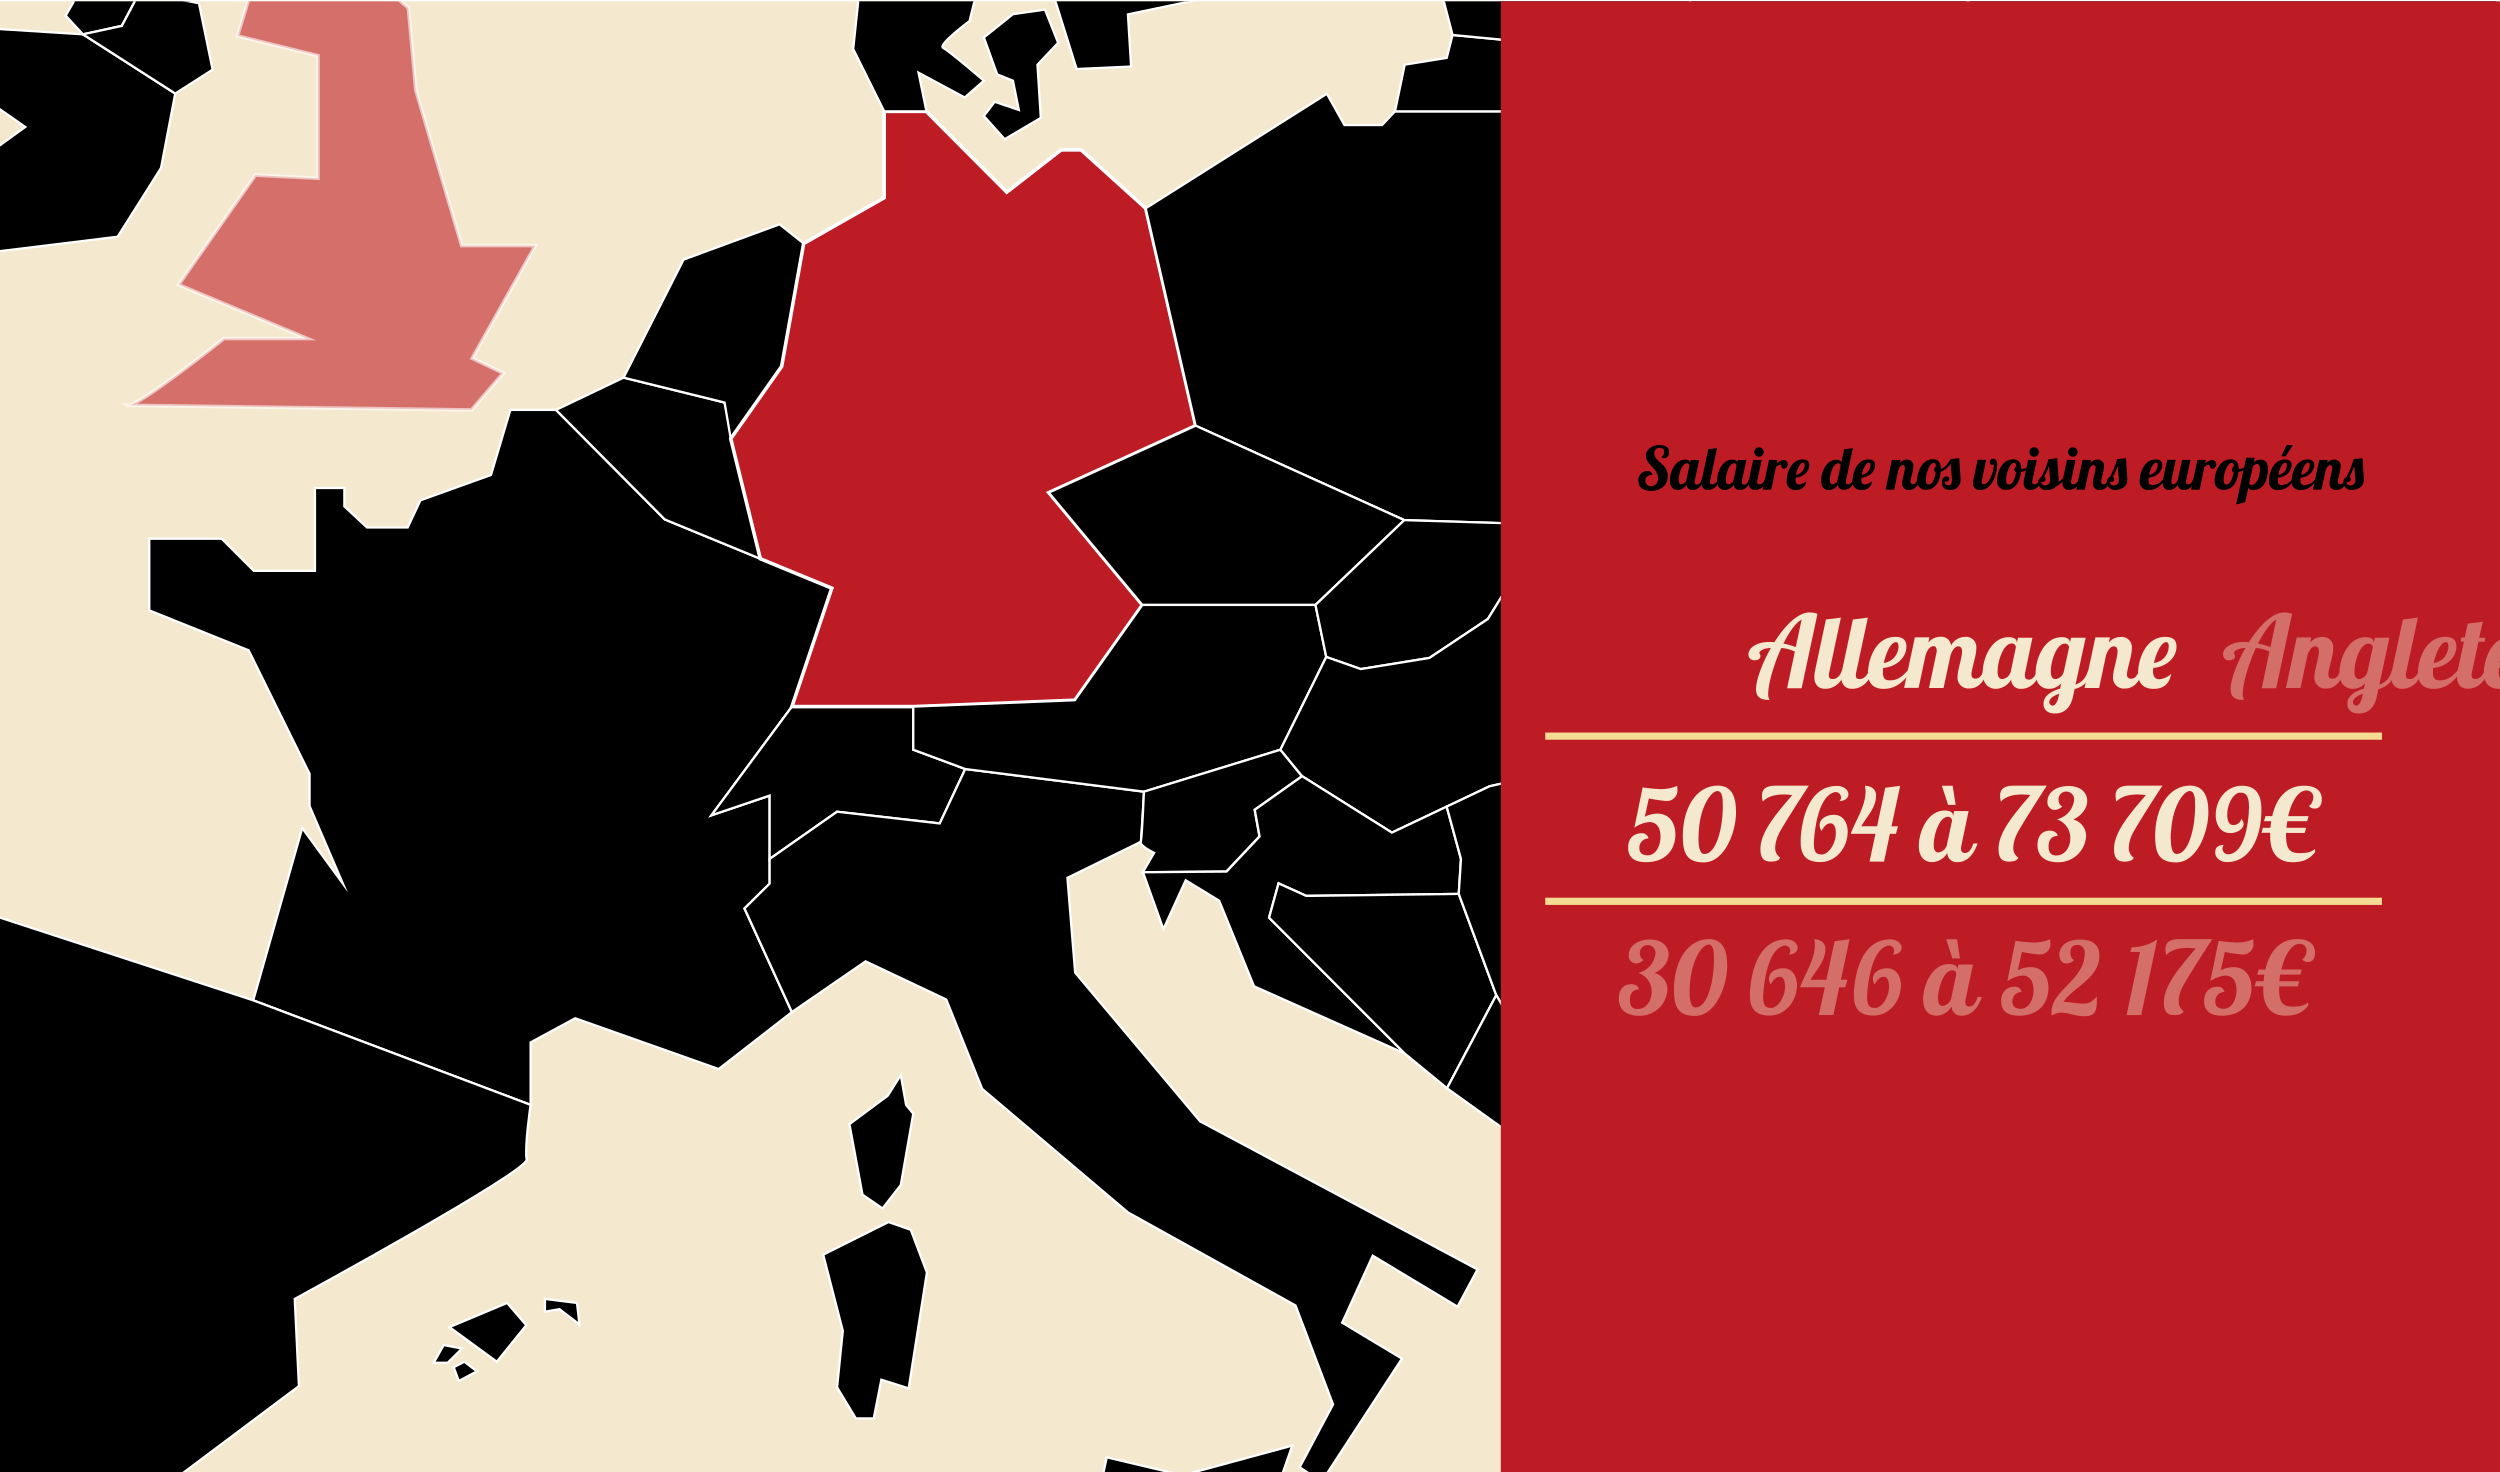 <svg id="1c105403-d4a5-4212-9ef1-88222b2ad37a" data-name="Calque 1" xmlns="http://www.w3.org/2000/svg" xmlns:xlink="http://www.w3.org/1999/xlink" viewBox="0 0 696.21 410.05"><defs><style>.\37 08dedeb-a6d7-4a45-bde2-951ac379646f,.a5783039-bead-4ef6-8ae9-b306fc6bfabd{fill:none;}.\36 6cd02e8-3b2a-4830-b1ad-33a8151da6ba{clip-path:url(#d283ae97-44c0-4d66-a902-27e1d68ab4f8);}.\37 6a399e6-4e63-4d20-9857-99da1b34bb4d{fill:#f4e9ce;}.\32 6e58bbb-9caf-4076-8511-c681f2daab18,.\38 489aae9-eec1-4214-ba8c-f3e2f354c509,.f957f8e0-a2ef-43c9-beaa-418471f90275{stroke:#fff;}.\32 6e58bbb-9caf-4076-8511-c681f2daab18,.\37 08dedeb-a6d7-4a45-bde2-951ac379646f,.\38 489aae9-eec1-4214-ba8c-f3e2f354c509,.f957f8e0-a2ef-43c9-beaa-418471f90275{stroke-miterlimit:10;}.f957f8e0-a2ef-43c9-beaa-418471f90275{stroke-width:0.64px;}.\30 55e64a9-a48a-4f6c-94b7-0ffc185d3ca6,.\32 6e58bbb-9caf-4076-8511-c681f2daab18,.\38 489aae9-eec1-4214-ba8c-f3e2f354c509{fill:#be1c24;}.\32 6e58bbb-9caf-4076-8511-c681f2daab18{opacity:0.59;}.\31 d90fbc8-a2b5-452d-8e46-dfe6fcde56bd{opacity:0.4;}.\37 08dedeb-a6d7-4a45-bde2-951ac379646f{stroke:#f4dd92;stroke-width:2px;}</style><clipPath id="d283ae97-44c0-4d66-a902-27e1d68ab4f8"><rect class="a5783039-bead-4ef6-8ae9-b306fc6bfabd" y="0.38" width="695.24" height="409.85"/></clipPath></defs><title>motion-design-enseignement-prive-general</title><g class="66cd02e8-3b2a-4830-b1ad-33a8151da6ba"><rect class="76a399e6-4e63-4d20-9857-99da1b34bb4d" y="0.38" width="695.24" height="409.85"/><polygon class="f957f8e0-a2ef-43c9-beaa-418471f90275" points="154.84 114.15 142.13 114.15 136.73 132.27 117.08 139.33 113.54 146.88 102.19 146.88 95.9 141.02 95.9 135.89 87.71 135.89 87.71 158.98 70.69 158.98 61.73 150.02 41.57 150.02 41.57 169.98 69.24 181.1 86.21 215.5 86.21 224.47 95.49 246.08 84.17 230.61 70.52 278.58 147.77 307.7 147.77 290.29 160.18 283.57 200.13 297.71 220.53 281.85 207.33 252.99 214.33 246.08 214.33 221.55 198.12 227.05 220.53 196.78 231.63 163.8 185.14 144.66 154.84 114.15"/><polygon class="f957f8e0-a2ef-43c9-beaa-418471f90275" points="173.65 105.16 154.84 114.15 185.14 144.66 211.74 155.61 201.78 112.1 173.65 105.16"/><polygon class="f957f8e0-a2ef-43c9-beaa-418471f90275" points="220.53 196.78 254.33 196.78 254.33 208.78 268.81 214.16 261.7 229.32 233.11 226.05 214.33 239.21 214.33 221.55 198.12 227.05 220.53 196.78"/><polygon class="f957f8e0-a2ef-43c9-beaa-418471f90275" points="173.65 105.16 190.36 72.3 217.09 62.47 223.81 67.81 217.68 102.03 203.5 122.17 201.78 112.1 173.65 105.16"/><polygon class="8489aae9-eec1-4214-ba8c-f3e2f354c509" points="223.81 67.81 246.23 55.06 246.23 31 257.95 31 280.37 53.51 295.5 41.73 301.06 41.73 319.06 58.01 332.96 118.55 292.07 137.18 318.13 168.46 299.33 195 254.33 196.78 220.53 196.78 231.63 163.8 211.74 155.61 203.5 122.17 217.68 102.03 223.81 67.81"/><path class="26e58bbb-9caf-4076-8511-c681f2daab18" d="M35.44,112.87c2.08,1.26,26.93-18.59,26.93-18.59H85.6l-35.85-15,21.38-30.5,17.42.86V15.51L66.14,10l9.48-30.85L63.38-9.66l7.41-48.68L89.6-71.11h19.64l-16,21.56,26,6.29L98.79-10.58,113.73,2.23l2.07,22.92L128.56,68.4h20.51L131.49,99.77l8.62,4.14-8.82,10.25Z"/><path class="f957f8e0-a2ef-43c9-beaa-418471f90275" d="M70.52,278.58l-97.08-31.71-30.15,8.69L-53.37,283l38.59,12-39.37,98.4,26,32.23,25.52-10H43.72L83.24,386l-1.16-24.27s65.23-35.55,64.59-38.84,1.09-15.2,1.09-15.2Z"/><polygon class="f957f8e0-a2ef-43c9-beaa-418471f90275" points="220.53 281.85 241.05 267.72 263.52 278.35 273.52 303.23 314.14 337.65 360.78 363.55 371.24 391.11 361.93 408.61 368.04 412.65 390.42 378.36 373.78 368.35 382.29 349.69 405.9 363.89 411.46 353.52 334.23 312.3 299.41 270.86 297.26 244.46 317.73 234.41 318.61 220.47 268.81 214.16 261.7 229.32 233.11 226.05 214.33 239.21 214.33 246.08 207.33 252.99 220.53 281.85"/><path class="f957f8e0-a2ef-43c9-beaa-418471f90275" d="M246.23,31,237.6,13.66l3-28.43,23.38-18.32h6.7L265.37-7.84l7.44,2.38L270,5.87s-9,6.66-7.34,7.47S274,22.48,274,22.48l-5.35,4.67L255.8,20.25,258,31Z"/><polygon class="f957f8e0-a2ef-43c9-beaa-418471f90275" points="319.06 58.01 369.51 26.11 374.41 34.83 384.88 34.83 388.49 31 437.56 31 451.07 61.61 443.49 74.71 463.31 109.35 446.59 146.57 391.07 144.85 332.96 118.55 319.06 58.01"/><polygon class="f957f8e0-a2ef-43c9-beaa-418471f90275" points="318.13 168.46 366.34 168.46 391.07 144.85 332.96 118.55 292.07 137.18 318.13 168.46"/><polygon class="f957f8e0-a2ef-43c9-beaa-418471f90275" points="318.61 220.47 356.58 208.78 369.34 182.96 366.34 168.46 318.13 168.46 299.33 195 254.33 196.78 254.33 208.78 268.81 214.16 318.61 220.47"/><polygon class="f957f8e0-a2ef-43c9-beaa-418471f90275" points="23.1 9.56 -1.48 8.01 -7.34 25.33 7.03 35.36 -18.61 53.86 -16.48 71.96 32.76 65.92 44.84 46.78 48.8 26.05 23.1 9.56"/><polygon class="f957f8e0-a2ef-43c9-beaa-418471f90275" points="38.93 -2.21 23.93 -5.46 18.29 4.36 23.1 9.56 33.92 7.21 38.93 -2.21"/><polygon class="f957f8e0-a2ef-43c9-beaa-418471f90275" points="48.8 26.05 59.21 19.4 55.4 0.9 38.93 -2.21 33.92 7.21 23.1 9.56 48.8 26.05"/><path class="f957f8e0-a2ef-43c9-beaa-418471f90275" d="M350-292.87l28.5,19.48,13.47,43.76L369.34-211l.69,22.34-7.41,17.3s-26.18,24.94-24.51,31.21,2.61,35.59,2.61,35.59l23.8,19.3L350-70.57,338-1l-23.89,5L315,18.53l-15.17.69L274-63.29l6.21,3.06L295.5-98.6,285.37-170Z"/><polygon class="f957f8e0-a2ef-43c9-beaa-418471f90275" points="291.01 2.67 294.68 11.92 288.92 18.01 289.85 32.83 279.78 38.76 273.99 32.31 277.01 28.35 283.73 30.62 282.09 22.48 277.71 20.71 273.99 10.43 282.09 3.95 291.01 2.67"/><polygon class="f957f8e0-a2ef-43c9-beaa-418471f90275" points="250.85 299.39 247.24 305.12 236.56 313.05 240.19 332.69 245.76 336.53 250.85 330.02 254.33 310.14 252.34 307.7 250.85 299.39"/><polygon class="f957f8e0-a2ef-43c9-beaa-418471f90275" points="247.43 340.32 229.25 349.4 234.71 370.61 233.11 386.35 238.34 395 243.33 395 245.44 384.23 253.05 386.64 258.13 354.37 253.65 342.49 247.43 340.32"/><polygon class="f957f8e0-a2ef-43c9-beaa-418471f90275" points="359.88 402.58 329.33 410.85 308.21 405.84 305.44 418.82 329.33 430.73 347.84 439.54 358.47 431.6 353.42 421.06 359.88 402.58"/><path class="f957f8e0-a2ef-43c9-beaa-418471f90275" d="M356.58,208.78l6,7.38-13.19,9.35,1.35,7.42-9.21,9.78-23.27.19,3.14-5.4s-4.06-1.89-3.71-3.09.88-13.94.88-13.94Z"/><polygon class="f957f8e0-a2ef-43c9-beaa-418471f90275" points="369.34 182.96 378.95 186.33 398.08 183.22 414.35 172.38 420.62 162.22 433.57 160.55 438.06 163.8 443.14 162.43 446.59 146.57 391.07 144.85 366.34 168.46 369.34 182.96"/><polygon class="f957f8e0-a2ef-43c9-beaa-418471f90275" points="443.14 162.43 456.07 170.87 436.42 214.16 414.86 218.95 387.62 231.87 362.62 216.16 356.58 208.78 369.34 182.96 378.95 186.33 398.08 183.22 414.35 172.38 420.62 162.22 433.57 160.55 438.06 163.8 443.14 162.43"/><polygon class="f957f8e0-a2ef-43c9-beaa-418471f90275" points="318.3 242.91 323.99 258.76 330.2 245.15 339.52 250.83 349.23 274.67 391.19 293.38 353.42 255.56 356.06 246.01 363.75 249.49 406.24 248.94 406.86 239.21 402.88 224.63 387.62 231.87 362.62 216.16 349.43 225.52 350.78 232.94 341.57 242.72 318.3 242.91"/><polygon class="f957f8e0-a2ef-43c9-beaa-418471f90275" points="406.24 248.94 416.69 277.14 402.97 303.06 391.19 293.38 353.42 255.56 356.06 246.01 363.75 249.49 406.24 248.94"/><polygon class="f957f8e0-a2ef-43c9-beaa-418471f90275" points="422.28 217.3 466.56 248.31 469.01 296.14 440.01 310.51 429.73 299.39 416.69 277.14 406.24 248.94 406.86 239.21 402.88 224.63 414.86 218.95 422.28 217.3"/><polygon class="f957f8e0-a2ef-43c9-beaa-418471f90275" points="402.97 303.06 420.95 315.97 429.73 299.39 416.69 277.14 402.97 303.06"/><polygon class="f957f8e0-a2ef-43c9-beaa-418471f90275" points="422.88 350.05 420.95 315.97 429.73 299.39 440.01 310.51 451.65 337.65 437.14 364.54 422.88 350.05"/><polygon class="f957f8e0-a2ef-43c9-beaa-418471f90275" points="469.01 296.14 485.73 317.7 451.65 337.65 440.01 310.51 469.01 296.14"/><polygon class="f957f8e0-a2ef-43c9-beaa-418471f90275" points="437.14 364.54 462.87 389.27 483.73 384.9 497.8 389.27 493.74 395 473.74 389.68 461.55 401.07 477.15 424.35 502.67 426.81 498.49 395.76 505.01 387.66 514.58 397.76 513.49 382.66 487.56 373 489.54 363.19 496.23 363.19 476.93 340.32 482.64 334.42 492.67 341.03 500.9 335.96 499.43 327.66 538.16 318.89 539.22 309.21 544.99 304.25 530.95 297.71 510.88 310.59 485.73 317.7 451.65 337.65 437.14 364.54"/><polygon class="f957f8e0-a2ef-43c9-beaa-418471f90275" points="466.56 248.31 481.64 258.99 517.39 256.6 562.99 241.33 551.43 276.85 564.95 285.3 530.95 297.71 510.88 310.59 485.73 317.7 469.01 296.14 466.56 248.31"/><polygon class="f957f8e0-a2ef-43c9-beaa-418471f90275" points="456.07 170.87 488.84 165.59 512.26 151.57 542.14 181.49 549.53 208.44 569.37 203.84 572.12 217.63 562.99 241.33 517.39 256.6 481.64 258.99 466.56 248.31 422.28 217.3 436.42 214.16 456.07 170.87"/><polygon class="f957f8e0-a2ef-43c9-beaa-418471f90275" points="569.78 180.23 554.15 183.43 549.53 208.44 542.14 181.49 512.26 151.57 527.92 144.51 549.75 150.13 560.71 170.83 569.78 180.23"/><path class="f957f8e0-a2ef-43c9-beaa-418471f90275" d="M125.16,369.58c.53-.21,16.06-6.73,16.06-6.73l5.34,6.2-8.21,10.17Z"/><polygon class="f957f8e0-a2ef-43c9-beaa-418471f90275" points="123.56 374.58 120.77 379.5 124.69 379.5 128.67 375.54 123.56 374.58"/><polygon class="f957f8e0-a2ef-43c9-beaa-418471f90275" points="129.32 379.22 126.34 380.75 127.77 384.57 132.82 381.9 129.32 379.22"/><polygon class="f957f8e0-a2ef-43c9-beaa-418471f90275" points="151.76 361.73 160.68 362.85 161.38 368.84 155.79 364.58 151.76 365.29 151.76 361.73"/><polygon class="f957f8e0-a2ef-43c9-beaa-418471f90275" points="443.49 74.71 455.38 85.91 465.56 77.98 544.02 69.08 549.67 50.14 561.26 48.86 582.08 34.83 625.65 65.77 689.72 61.61 699.89 94.53 682.38 122.17 643.16 161.39 657.38 176.48 675.23 167.94 672.64 178.97 640.27 208.44 613.4 189.48 625.81 167.64 587.17 169.85 572.12 217.63 569.37 203.84 549.53 208.44 554.15 183.43 569.78 180.23 560.71 170.83 549.75 150.13 527.92 144.51 512.26 151.57 488.84 165.59 456.07 170.87 443.14 162.43 446.59 146.57 463.31 109.35 443.49 74.71"/><polygon class="f957f8e0-a2ef-43c9-beaa-418471f90275" points="388.49 31 391.19 18.01 402.88 16.11 404.52 9.74 427.59 11.95 431.74 31 388.49 31"/><polygon class="f957f8e0-a2ef-43c9-beaa-418471f90275" points="400.21 -6.81 420.57 -19.99 459.81 -16.37 471.65 -9.66 468.49 24.21 437.56 31 431.74 31 427.59 11.95 404.52 9.74 400.21 -6.81"/><polygon class="f957f8e0-a2ef-43c9-beaa-418471f90275" points="561.26 48.86 546.61 26.12 564.45 16.11 518.19 -28.3 487.46 -26.97 471.65 -9.66 468.49 24.21 437.56 31 451.07 61.61 443.49 74.71 455.38 85.91 465.56 77.98 544.02 69.08 549.67 50.14 561.26 48.86"/><polygon class="f957f8e0-a2ef-43c9-beaa-418471f90275" points="564.95 285.3 568.5 294.6 584.88 297.19 583.59 304.25 559.7 309.6 545.05 331.14 545.05 318.89 538.16 318.89 539.22 309.21 544.99 304.25 530.95 297.71 564.95 285.3"/><path class="f957f8e0-a2ef-43c9-beaa-418471f90275" d="M424.17-325.28l101.08,4.36,2.51,40.71-76.35,3.7,64.14,51.18,2.63-23.28,27-8.08-14-15,14-33.42,14.86-2.2s-38-44.51-34.83-45.21S552-359.59,552-359.59l12.47,13.46-7.71,15.85,10,7.41,10.86-8.1-1.21-26.88,55-69.45-12.76-21.37,42.44-28.16,21.56,23,8.54,82.43,119.84,133,3.68,31.26,30.78-13,32,81.27,40.75-3.08-1.91,19.79-53.6,48L814.81-61.26l-31.2,57.9,7.66,43.52L835.42,52.3,849.13,72,830.42,88.49l2.93,25.66L886,155.61l35.61,15.77-.86,52.91-14.66-3.62-1.27-14.32-14-1.07-13.31,31.25-15.69,1-34.16-13.1-22.22-15-24.14,8.79L776,200.61l-93.15-28.22,9.58-53.83-10,3.62,17.51-27.64L689.72,61.61l-64.07,4.16L582.08,34.83l-20.82,14L546.61,26.12l17.84-10L518.19-28.3,487.46-27,475.13-53.49l-8.61-3L465.37-98l20.37-16.58-28.35-7.15,25.08-64-23.11-12.09-14.92-41.92-15.89-25.64,4.79-19-18.21-10.26-1.64-15.68Z"/></g><rect id="f8a85cba-6814-4aed-b30f-74bda19df975" data-name="fond" class="055e64a9-a48a-4f6c-94b7-0ffc185d3ca6" x="417.95" y="0.38" width="278.26" height="409.67"/><g class="1d90fbc8-a2b5-452d-8e46-dfe6fcde56bd"><path class="76a399e6-4e63-4d20-9857-99da1b34bb4d" d="M453.91,278.49c0,2.14,1.1,2.51,2.14,2.51,2.42,0,3.91-2.31,3.91-4.76a5.49,5.49,0,0,0-3.74-5.32,6.21,6.21,0,0,0,4.81-5.49,2.18,2.18,0,1,0-4.36-.11c0,.76.28,1.77,1.07,2a3.24,3.24,0,0,1-2.14,1,2.11,2.11,0,0,1-2-2.39c0-2.56,2.56-4.28,5.83-4.28,3.46,0,5.24,1.91,5.24,4.11,0,1.86-1.27,3.94-3.86,5.24a4.72,4.72,0,0,1,3.55,4.65,7.72,7.72,0,0,1-7.94,7.23c-1.63,0-5.6-.45-5.6-4.79,0-2.34,1.15-4,3.41-4,1,0,2,.37,2.2,1.44C454.19,275.62,453.91,277.36,453.91,278.49Z"/><path class="76a399e6-4e63-4d20-9857-99da1b34bb4d" d="M481,268.92c0,5.6-3.18,14-9,14-4.84,0-5.83-2.73-5.83-7.4,0-7.69,3.72-14,9.77-14C479.5,261.57,481,264.19,481,268.92Zm-10.47,7.4c0,2.08.31,4.25,1.66,4.25,3.21,0,5.12-6.93,5.12-13.46,0-2.31-.2-4.08-1.52-4.08-1.69,0-4.64,4.17-5.12,10.5C470.6,274.29,470.52,275.28,470.52,276.32Z"/><path class="76a399e6-4e63-4d20-9857-99da1b34bb4d" d="M492.62,272.47c0-1.63,1.83-2.82,4-2.82,2.67,0,3.8,2.45,3.8,4.64,0,4.9-3.58,8.53-7.6,8.53-4.5,0-5.49-2.59-5.49-5.57,0-.34,0-.67,0-1,.56-8.47,3.8-14.64,10.05-14.64,2.11,0,3.24,1.21,3.24,2.34,0,.93-.79,1.8-2.51,1.89a1.35,1.35,0,0,0,.45-1,1.49,1.49,0,0,0-1.41-1.52c-.65,0-4.76.45-6,12.16-.08.84-.14,1.55-.14,2.14,0,2.79.93,3.07,2.25,3.07,1.8,0,3.86-2.93,3.86-5.94,0-1.15-.28-2.73-1.49-2.73-1,0-1.83.82-2.48,2.14A2.86,2.86,0,0,1,492.62,272.47Z"/><path class="76a399e6-4e63-4d20-9857-99da1b34bb4d" d="M501.3,274.94c1-3.1,4.11-7.57,4.11-11.68a6.88,6.88,0,0,0-.2-1.69c1.63,0,3.13.9,3.13,2.67,0,3.58-2.67,5.94-4.11,8.61h4.39l2.28-10.73,4.17-.56-2.42,11.29h1.8l-.56,2.08h-1.69l-1.63,7.74h-4.05l1.66-7.74Z"/><path class="76a399e6-4e63-4d20-9857-99da1b34bb4d" d="M521.57,272.47c0-1.63,1.83-2.82,4-2.82,2.67,0,3.8,2.45,3.8,4.64,0,4.9-3.58,8.53-7.6,8.53-4.5,0-5.49-2.59-5.49-5.57,0-.34,0-.67,0-1,.56-8.47,3.8-14.64,10.05-14.64,2.11,0,3.24,1.21,3.24,2.34,0,.93-.79,1.8-2.51,1.89a1.35,1.35,0,0,0,.45-1,1.49,1.49,0,0,0-1.41-1.52c-.65,0-4.76.45-6,12.16-.08.84-.14,1.55-.14,2.14,0,2.79.93,3.07,2.25,3.07,1.8,0,3.86-2.93,3.86-5.94,0-1.15-.28-2.73-1.49-2.73-1,0-1.83.82-2.48,2.14A2.86,2.86,0,0,1,521.57,272.47Z"/><path class="76a399e6-4e63-4d20-9857-99da1b34bb4d" d="M549.42,268.61l-2,9.57a3.93,3.93,0,0,0-.11.9c0,.79.37,1.21,1.15,1.21,1.1,0,1.86-1.24,2.28-2.65h1.18c-1.61,4.59-4.14,5.21-5.66,5.21a2.59,2.59,0,0,1-2.76-2.59,5.09,5.09,0,0,1-4.19,2.59c-1.92,0-3.75-1.18-3.75-4.53,0-3.8,2.34-9.85,7.24-9.85,1.61,0,2.28.62,2.28,1.44v.2l.31-1.49Zm-9.71,9.32c0,2.17.9,2.2,1.41,2.2a2.83,2.83,0,0,0,2.34-2.48l1.35-6.36a1.09,1.09,0,0,0-1.15-1.07C541.25,270.21,539.71,275.28,539.71,277.93ZM542,261.57h3l.82,5.32h-2.11Z"/><path class="76a399e6-4e63-4d20-9857-99da1b34bb4d" d="M571,262.53a2.92,2.92,0,0,1-3.24,3.27,39.78,39.78,0,0,1-4.7-.7l-1.13,5.1a8.15,8.15,0,0,1,3.52-.87c3.41,0,5,2.7,5,5.83,0,3.89-2.42,7.69-8.16,7.69-2.2,0-5-.56-5-4.05,0-3,2-4,3.66-4a1.77,1.77,0,0,1,2,1.44,2.57,2.57,0,0,0-2.53,2.7c0,1.63,1.27,2,2.31,2,2.34,0,3.58-2.73,3.58-5.18,0-2.7-1.21-4.08-3.1-4.08a8.6,8.6,0,0,0-4.19,1.58L561.27,262a46.54,46.54,0,0,0,5.07.48,11.9,11.9,0,0,0,4.56-.9C570.93,261.91,571,262.22,571,262.53Z"/><path class="76a399e6-4e63-4d20-9857-99da1b34bb4d" d="M580.17,279.48c2,0,2.45-.7,3.77-1.94,0,.45,0,.84,0,1.24,0,2.76-.56,4.22-3.35,4.22-3.07,0-4.11-1-7-1a8.72,8.72,0,0,0-2.22.79,5.21,5.21,0,0,1-.06-.93c0-6.17,9.26-8.92,9.26-16.41a2.11,2.11,0,0,0-1.72-2.31c-1.89,0-2.28.87-2.28,2.28,0,.65.28,1.69,1.07,1.91a3.3,3.3,0,0,1-2.14,1c-1.15,0-2-.9-2-2.53,0-1.92,1.55-4.14,5.8-4.14,3.86,0,5.35,1.8,5.35,4.53,0,6.28-7.69,9-10,12.84h.14C576.45,279,578.06,279.48,580.17,279.48Z"/><path class="76a399e6-4e63-4d20-9857-99da1b34bb4d" d="M596.28,282.68h-4.05l3.72-17.57h-2.67l.34-1.3a12.94,12.94,0,0,0,7.15-2.2Z"/><path class="76a399e6-4e63-4d20-9857-99da1b34bb4d" d="M607.62,275.22a9.21,9.21,0,0,0-.9,3.63,3.21,3.21,0,0,0,1.38,2.73c-.34.9-1.41,1.1-2.59,1.1-1.69,0-2.9-.65-2.9-3.52,0-4.59,4.14-9.52,8.87-15a17.76,17.76,0,0,0-2.39-.17c-2.45,0-4.56.59-5.83,2a7.31,7.31,0,0,1-.23-1.63c0-1.83,1.07-2.82,3.83-2.82h9.23C614.63,263.74,608.41,273.39,607.62,275.22Z"/><path class="76a399e6-4e63-4d20-9857-99da1b34bb4d" d="M627.53,262.53a2.93,2.93,0,0,1-3.24,3.27,39.79,39.79,0,0,1-4.7-.7l-1.13,5.1a8.15,8.15,0,0,1,3.52-.87c3.41,0,5,2.7,5,5.83,0,3.89-2.42,7.69-8.17,7.69-2.2,0-5-.56-5-4.05,0-3,2-4,3.66-4a1.77,1.77,0,0,1,2,1.44,2.56,2.56,0,0,0-2.53,2.7c0,1.63,1.27,2,2.31,2,2.34,0,3.58-2.73,3.58-5.18,0-2.7-1.21-4.08-3.1-4.08a8.61,8.61,0,0,0-4.2,1.58L617.85,262a46.56,46.56,0,0,0,5.07.48,11.9,11.9,0,0,0,4.56-.9C627.5,261.91,627.53,262.22,627.53,262.53Z"/><path class="76a399e6-4e63-4d20-9857-99da1b34bb4d" d="M640.29,273.28l-.39,1.41h-5.21v.37c0,3.69.68,5.26,3.72,5.26,2.17,0,3.21-.25,4.34-1.13l.06.82c-1.69,2.22-3.72,2.84-6.36,2.84-2.87,0-6.17-1.41-6.17-7.18v-1h-2.39l.39-1.41h2.08c.06-.59.14-1.21.23-1.83h-2L629,270h1.89c1-4.5,3.6-8.47,8.9-8.47,2.62,0,4.9,1,4.9,3.77,0,1.49-.54,2.59-2,2.59a2,2,0,0,1-1.6-.73c.7-.2,1.24-1.6,1.24-2.31a1.85,1.85,0,0,0-1.94-2c-2.39,0-4.19,3.41-5.07,7.15H641l-.39,1.41H635c-.11.62-.2,1.24-.25,1.83Z"/></g><path class="76a399e6-4e63-4d20-9857-99da1b34bb4d" d="M467.12,219.78a2.93,2.93,0,0,1-3.24,3.27,39.59,39.59,0,0,1-4.7-.7l-1.13,5.1a8.16,8.16,0,0,1,3.52-.87c3.41,0,5,2.7,5,5.83,0,3.88-2.42,7.69-8.16,7.69-2.2,0-5-.56-5-4.05,0-3,2-4,3.66-4a1.77,1.77,0,0,1,2,1.44,2.56,2.56,0,0,0-2.53,2.7c0,1.63,1.27,2,2.31,2,2.34,0,3.58-2.73,3.58-5.18,0-2.7-1.21-4.08-3.1-4.08a8.6,8.6,0,0,0-4.19,1.58l2.31-11.23a46.54,46.54,0,0,0,5.07.48,11.9,11.9,0,0,0,4.56-.9C467.1,219.16,467.12,219.47,467.12,219.78Z"/><path class="76a399e6-4e63-4d20-9857-99da1b34bb4d" d="M483.46,226.17c0,5.6-3.18,14-9,14-4.84,0-5.83-2.73-5.83-7.4,0-7.69,3.72-14,9.77-14C482,218.82,483.46,221.44,483.46,226.17ZM473,233.58c0,2.08.31,4.25,1.66,4.25,3.21,0,5.12-6.93,5.12-13.46,0-2.31-.2-4.08-1.52-4.08-1.69,0-4.64,4.17-5.12,10.5C473.07,231.55,473,232.53,473,233.58Z"/><path class="76a399e6-4e63-4d20-9857-99da1b34bb4d" d="M495.26,232.48a9.21,9.21,0,0,0-.9,3.63,3.21,3.21,0,0,0,1.38,2.73c-.34.9-1.41,1.1-2.59,1.1-1.69,0-2.9-.65-2.9-3.52,0-4.59,4.14-9.51,8.87-15a17.76,17.76,0,0,0-2.39-.17c-2.45,0-4.56.59-5.83,2a7.31,7.31,0,0,1-.22-1.63c0-1.83,1.07-2.82,3.83-2.82h9.23C502.27,221,496,230.65,495.26,232.48Z"/><path class="76a399e6-4e63-4d20-9857-99da1b34bb4d" d="M506.75,229.72c0-1.63,1.83-2.81,4-2.81,2.67,0,3.8,2.45,3.8,4.64,0,4.9-3.58,8.53-7.6,8.53-4.5,0-5.49-2.59-5.49-5.57,0-.34,0-.68,0-1,.56-8.47,3.8-14.64,10.05-14.64,2.11,0,3.24,1.21,3.24,2.34,0,.93-.79,1.8-2.51,1.89a1.35,1.35,0,0,0,.45-1,1.49,1.49,0,0,0-1.41-1.52c-.65,0-4.76.45-6,12.16-.08.84-.14,1.55-.14,2.14,0,2.79.93,3.07,2.25,3.07,1.8,0,3.86-2.93,3.86-5.94,0-1.15-.28-2.73-1.49-2.73-1,0-1.83.82-2.48,2.14A2.86,2.86,0,0,1,506.75,229.72Z"/><path class="76a399e6-4e63-4d20-9857-99da1b34bb4d" d="M515.42,232.2c1-3.1,4.11-7.57,4.11-11.68a6.92,6.92,0,0,0-.2-1.69c1.63,0,3.13.9,3.13,2.67,0,3.58-2.67,5.94-4.11,8.61h4.39L525,219.39l4.17-.56-2.42,11.29h1.8L528,232.2h-1.69l-1.63,7.74h-4.05l1.66-7.74Z"/><path class="76a399e6-4e63-4d20-9857-99da1b34bb4d" d="M548.22,225.86l-2,9.57a3.87,3.87,0,0,0-.11.9c0,.79.37,1.21,1.15,1.21,1.1,0,1.86-1.24,2.28-2.65h1.18c-1.6,4.59-4.14,5.21-5.66,5.21a2.59,2.59,0,0,1-2.76-2.59,5.1,5.1,0,0,1-4.2,2.59c-1.91,0-3.74-1.18-3.74-4.53,0-3.8,2.34-9.85,7.24-9.85,1.6,0,2.28.62,2.28,1.44v.2l.31-1.49Zm-9.71,9.32c0,2.17.9,2.2,1.41,2.2a2.83,2.83,0,0,0,2.34-2.48l1.35-6.36a1.09,1.09,0,0,0-1.15-1.07C540.06,227.47,538.51,232.53,538.51,235.18Zm2.28-16.36h3l.82,5.32h-2.11Z"/><path class="76a399e6-4e63-4d20-9857-99da1b34bb4d" d="M561.57,232.48a9.21,9.21,0,0,0-.9,3.63,3.21,3.21,0,0,0,1.38,2.73c-.34.9-1.41,1.1-2.59,1.1-1.69,0-2.9-.65-2.9-3.52,0-4.59,4.14-9.51,8.87-15a17.76,17.76,0,0,0-2.39-.17c-2.45,0-4.56.59-5.83,2a7.31,7.31,0,0,1-.22-1.63c0-1.83,1.07-2.82,3.83-2.82H570C568.58,221,562.36,230.65,561.57,232.48Z"/><path class="76a399e6-4e63-4d20-9857-99da1b34bb4d" d="M570.5,235.74c0,2.14,1.1,2.5,2.14,2.5,2.42,0,3.91-2.31,3.91-4.76a5.49,5.49,0,0,0-3.74-5.32,6.21,6.21,0,0,0,4.81-5.49,2.18,2.18,0,1,0-4.36-.11c0,.76.28,1.77,1.07,2a3.25,3.25,0,0,1-2.14,1,2.11,2.11,0,0,1-2-2.39c0-2.56,2.56-4.28,5.83-4.28,3.46,0,5.24,1.91,5.24,4.11,0,1.86-1.27,3.94-3.86,5.24a4.72,4.72,0,0,1,3.55,4.64,7.72,7.72,0,0,1-7.94,7.24c-1.63,0-5.6-.45-5.6-4.79,0-2.34,1.15-4,3.41-4,1,0,2,.37,2.2,1.44C570.78,232.87,570.5,234.62,570.5,235.74Z"/><path class="76a399e6-4e63-4d20-9857-99da1b34bb4d" d="M593.73,232.48a9.21,9.21,0,0,0-.9,3.63,3.21,3.21,0,0,0,1.38,2.73c-.34.9-1.41,1.1-2.59,1.1-1.69,0-2.9-.65-2.9-3.52,0-4.59,4.14-9.51,8.87-15a17.76,17.76,0,0,0-2.39-.17c-2.45,0-4.56.59-5.83,2a7.31,7.31,0,0,1-.22-1.63c0-1.83,1.07-2.82,3.83-2.82h9.23C600.74,221,594.52,230.65,593.73,232.48Z"/><path class="76a399e6-4e63-4d20-9857-99da1b34bb4d" d="M615,226.17c0,5.6-3.18,14-9,14-4.84,0-5.83-2.73-5.83-7.4,0-7.69,3.72-14,9.77-14C613.47,218.82,615,221.44,615,226.17Zm-10.47,7.4c0,2.08.31,4.25,1.66,4.25,3.21,0,5.12-6.93,5.12-13.46,0-2.31-.2-4.08-1.52-4.08-1.69,0-4.64,4.17-5.12,10.5C604.57,231.55,604.48,232.53,604.48,233.58Z"/><path class="76a399e6-4e63-4d20-9857-99da1b34bb4d" d="M624.81,229.41c0,1.41-1.69,2.59-3.77,2.59-2.82,0-4-2.67-4-4.93,0-4.67,3.21-8.25,7.29-8.25,4.36,0,5.43,3.07,5.43,6.62,0,8.47-3.6,14.64-9.54,14.64-2.14,0-3.32-1.38-3.32-2.67,0-1.1.42-2.08,2.42-2.08a1.32,1.32,0,0,0-.39,1,1.58,1.58,0,0,0,1.49,1.58c.79,0,5-.11,5.83-11.63,0-.54.06-1,.06-1.46,0-3.49-1-4.08-2.48-4.08-1.83,0-3.58,3.18-3.58,6.11,0,1.18.28,2.9,1.58,2.9a2.28,2.28,0,0,0,2.36-1.69A2.25,2.25,0,0,1,624.81,229.41Z"/><path class="76a399e6-4e63-4d20-9857-99da1b34bb4d" d="M642.22,230.54l-.39,1.41h-5.21v.37c0,3.69.68,5.26,3.72,5.26,2.17,0,3.21-.25,4.34-1.13l.06.82c-1.69,2.22-3.72,2.84-6.36,2.84-2.87,0-6.17-1.41-6.17-7.18v-1H629.8l.39-1.41h2.08c.06-.59.14-1.21.23-1.83h-2l.39-1.41h1.89c1-4.5,3.6-8.47,8.9-8.47,2.62,0,4.9,1,4.9,3.77,0,1.49-.54,2.59-2,2.59a2,2,0,0,1-1.6-.73c.7-.2,1.24-1.61,1.24-2.31a1.85,1.85,0,0,0-1.94-2c-2.39,0-4.19,3.41-5.07,7.15h5.69l-.39,1.41H637c-.11.62-.2,1.24-.25,1.83Z"/><line class="708dedeb-a6d7-4a45-bde2-951ac379646f" x1="430.33" y1="205" x2="663.33" y2="205"/><line class="708dedeb-a6d7-4a45-bde2-951ac379646f" x1="430.33" y1="251" x2="663.33" y2="251"/><path d="M463.46,127.61a.94.94,0,0,1-.76-.35,1.73,1.73,0,0,0,.74-1.42c0-.58-.31-1.11-1.22-1.11a1.39,1.39,0,0,0-1.52,1.51c0,2.43,3.73,2.76,3.73,6.34,0,2.78-2.25,4.14-4.65,4.14-1.89,0-3.51-.83-3.51-2.85a2.52,2.52,0,0,1,2.43-2.71c.58,0,1.41.23,1.46,1.09-.89,0-1.94.41-1.94,1.56a1.51,1.51,0,0,0,1.59,1.59,2,2,0,0,0,1.92-2.2c0-2.83-3.39-3.84-3.39-6.27,0-1.72,1.69-3,3.82-3,.78,0,2.67.17,2.67,2C464.82,126.9,464.29,127.61,463.46,127.61Z"/><path d="M473.2,128.09,472,133.72a2.28,2.28,0,0,0-.07.53c0,.46.21.71.68.71.65,0,1.09-.73,1.34-1.56h.7c-.94,2.7-2.43,3.06-3.33,3.06a1.52,1.52,0,0,1-1.62-1.52,3,3,0,0,1-2.47,1.52c-1.12,0-2.2-.7-2.2-2.67,0-2.23,1.37-5.79,4.25-5.79.94,0,1.34.36,1.34.84V129l.18-.88Zm-5.71,5.48c0,1.27.53,1.29.83,1.29a1.66,1.66,0,0,0,1.37-1.46l.79-3.74a.64.64,0,0,0-.68-.63C468.4,129,467.49,132,467.49,133.57Z"/><path d="M478.18,124.78l-1.9,8.94a2.33,2.33,0,0,0-.07.53c0,.46.21.61.68.61.65,0,1.24-.63,1.49-1.46h.7c-.94,2.7-2.58,3.06-3.48,3.06s-1.77-.6-1.77-2a5.42,5.42,0,0,1,.13-1.08l1.77-8.29Z"/><path d="M486.33,128.09l-1.19,5.63a2.28,2.28,0,0,0-.07.53c0,.46.21.71.68.71.65,0,1.09-.73,1.34-1.56h.7c-.94,2.7-2.43,3.06-3.33,3.06a1.52,1.52,0,0,1-1.62-1.52,3,3,0,0,1-2.47,1.52c-1.12,0-2.2-.7-2.2-2.67,0-2.23,1.37-5.79,4.25-5.79.94,0,1.34.36,1.34.84V129l.18-.88Zm-5.71,5.48c0,1.27.53,1.29.83,1.29a1.66,1.66,0,0,0,1.37-1.46l.79-3.74a.64.64,0,0,0-.68-.63C481.53,129,480.62,132,480.62,133.57Z"/><path d="M490.6,128.09l-1.19,5.63a2.33,2.33,0,0,0-.07.53c0,.46.21.61.68.61.65,0,1.24-.63,1.49-1.46h.7c-.94,2.7-2.58,3.06-3.48,3.06s-1.77-.6-1.77-2a5.42,5.42,0,0,1,.13-1.08l1.13-5.31Zm-.75-3.53a1.33,1.33,0,0,1,1.32,1.33,1.31,1.31,0,0,1-1.32,1.31,1.3,1.3,0,0,1-1.31-1.31A1.31,1.31,0,0,1,489.86,124.56Z"/><path d="M495,128.09l-.21,1a3.22,3.22,0,0,1,2-1,1.23,1.23,0,0,1,0,2.45c-.93,0-.46-1.09-1-1.09a1.71,1.71,0,0,0-1.21.63l-1.32,6.29h-2.38l1.75-8.28Z"/><path d="M501,134.89a3.38,3.38,0,0,0,2-.88,2.66,2.66,0,0,1-2.86,2.45,2.32,2.32,0,0,1-2.57-2.63c0-1.9,1.08-5.89,4.47-5.89,1.47,0,1.82.76,1.82,1.59,0,1.92-1.82,3.38-3.81,3.49,0,.17,0,.35,0,.5C500,134.56,500.4,134.89,501,134.89Zm1.13-6.08c-.83,0-1.66,1.84-2,3.41a2.75,2.75,0,0,0,2.42-2.73C502.52,129.08,502.43,128.82,502.11,128.82Z"/><path d="M516,124.78l-1.9,8.94a2.28,2.28,0,0,0-.07.53c0,.46.21.61.68.61.65,0,1.09-.63,1.34-1.46h.7c-.94,2.7-2.43,3-3.33,3a1.52,1.52,0,0,1-1.62-1.42,2.94,2.94,0,0,1-2.45,1.52c-1.12,0-2.2-.7-2.2-2.67,0-2.23,1.37-5.79,4.25-5.79.94,0,1.34.36,1.34.84v.07l.81-3.81Zm-4.22,8.62.81-3.79a.66.66,0,0,0-.68-.58c-1.41,0-2.32,3-2.32,4.54,0,1.27.53,1.29.83,1.29a1.63,1.63,0,0,0,1.36-1.37Z"/><path d="M519.33,134.89a3.38,3.38,0,0,0,2-.88,2.66,2.66,0,0,1-2.86,2.45,2.32,2.32,0,0,1-2.57-2.63c0-1.9,1.08-5.89,4.47-5.89,1.47,0,1.82.76,1.82,1.59,0,1.92-1.82,3.38-3.81,3.49,0,.17,0,.35,0,.5C518.31,134.56,518.75,134.89,519.33,134.89Zm1.13-6.08c-.83,0-1.66,1.84-2,3.41a2.75,2.75,0,0,0,2.42-2.73C520.87,129.08,520.77,128.82,520.46,128.82Z"/><path d="M529.91,129.53c-.6,0-1,.7-1.29,1.52l-1.13,5.31h-2.38l1.75-8.28h2.38l-.18.86A2.46,2.46,0,0,1,531,128a1.67,1.67,0,0,1,1.84,1.87c0,1.34-.79,3.34-.79,4.27,0,.41.17.7.66.7.73,0,1-.6,1.39-1.46h.7c-.93,2.72-2.2,3.06-3.08,3.06a1.76,1.76,0,0,1-2-1.87c0-1.13.75-3.16.75-4.22C530.51,129.83,530.31,129.53,529.91,129.53Z"/><path d="M545.63,127.58c.2,4.29.36,4.93.36,6a2.69,2.69,0,0,1-2.91,2.86c-2,0-2.3-1.19-2.3-2.2s.61-1.57,1.19-1.57.86.22.86.7a.79.79,0,0,1-.79.75.48.48,0,0,1-.45-.21c0,.78.33,1.24,1,1.24s1-.38,1-1.54c0-.93-.18-1.44-.36-4.5a5.26,5.26,0,0,1-2.78,2.28c-.23,3.1-1.87,5-3.92,5a2.36,2.36,0,0,1-2.65-2.62c0-1.9,1.08-5.88,4.49-5.88,1.41,0,2.1.89,2.12,2.6.84,0,1.75-1,2.7-2.63Zm-6.57,3.94c-.26-.1-.4-.33-.4-.75a.87.87,0,0,1,.46-.86c0-.7-.22-1-.63-1-1.18,0-2.15,3-2.15,4.65,0,1.09.21,1.34.84,1.34C538,134.94,538.81,133.45,539.05,131.52Z"/><path d="M556.19,129.2c0,2.65-1.34,7.27-4.72,7.27a1.8,1.8,0,0,1-2-2,4,4,0,0,1,.08-.79l1.19-5.63h2.38l-1.19,5.63a3.21,3.21,0,0,0-.08.6.49.49,0,0,0,.56.55c1.62,0,2.86-3.71,2.86-5.53,0,.12-.4.17-.53.17-.4,0-.6-.48-.6-.84s.33-.89,1-.89S556.19,128.47,556.19,129.2Z"/><path d="M562.86,130.59a.39.39,0,0,0,.18,0,5.27,5.27,0,0,0,2.55-1l.15.45a5.24,5.24,0,0,1-2.93,1.37c-.26,3.06-1.92,5-4,5a2.36,2.36,0,0,1-2.65-2.62c0-1.9,1.13-5.88,4.54-5.88C562.17,127.94,562.86,128.85,562.86,130.59Zm-1.42.91c-.35-.08-.45-.36-.45-.7a.91.91,0,0,1,.51-.89c0-.7-.2-1-.63-1-1.17,0-2.2,3-2.2,4.65,0,1.09.21,1.34.84,1.34C560.33,134.94,561.18,133.45,561.44,131.5Z"/><path d="M567.22,128.09,566,133.72a2.33,2.33,0,0,0-.07.53c0,.46.21.61.68.61.65,0,1.24-.63,1.49-1.46h.7c-.94,2.7-2.58,3.06-3.48,3.06s-1.77-.6-1.77-2a5.42,5.42,0,0,1,.13-1.08l1.13-5.31Zm-.75-3.53a1.33,1.33,0,0,1,1.32,1.33,1.31,1.31,0,0,1-1.32,1.31,1.3,1.3,0,0,1-1.31-1.31A1.31,1.31,0,0,1,566.47,124.56Z"/><path d="M575.15,133.4a9.86,9.86,0,0,1-2.53,2.07,3.66,3.66,0,0,1-2.6,1,2.17,2.17,0,0,1-2.42-2.12,1.7,1.7,0,0,1,.88-1.54,25,25,0,0,0,2-4.9l2.45-.33c.2,4.29.36,4.93.36,6a2.52,2.52,0,0,1-.07.63,9.16,9.16,0,0,0,1.19-.83Zm-6.22.81a.48.48,0,0,1-.45-.21c0,.78.28,1.16,1,1.16a1.36,1.36,0,0,0,1.44-1.54c0-.86-.15-1.37-.31-3.92a19,19,0,0,1-1.34,3.13.63.63,0,0,1,.38.58A.79.79,0,0,1,568.93,134.22Z"/><path d="M578,128.09l-1.19,5.63a2.33,2.33,0,0,0-.07.53c0,.46.21.61.68.61.65,0,1.24-.63,1.49-1.46h.7c-.94,2.7-2.58,3.06-3.48,3.06s-1.77-.6-1.77-2a5.42,5.42,0,0,1,.13-1.08l1.13-5.31Zm-.75-3.53a1.33,1.33,0,0,1,1.32,1.33,1.31,1.31,0,0,1-1.32,1.31,1.3,1.3,0,0,1-1.31-1.31A1.31,1.31,0,0,1,577.22,124.56Z"/><path d="M583,129.53c-.6,0-1,.7-1.29,1.52l-1.13,5.31h-2.38l1.75-8.28h2.38l-.18.86a2.46,2.46,0,0,1,1.94-.93,1.67,1.67,0,0,1,1.84,1.87c0,1.34-.79,3.34-.79,4.27,0,.41.17.7.66.7.73,0,1-.6,1.39-1.46h.7c-.93,2.72-2.2,3.06-3.08,3.06a1.76,1.76,0,0,1-2-1.87c0-1.13.75-3.16.75-4.22C583.65,129.83,583.45,129.53,583,129.53Z"/><path d="M592.07,127.58c.2,4.29.36,4.93.36,6,0,2.15-2,2.86-3.31,2.86a2.17,2.17,0,0,1-2.42-2.12,1.7,1.7,0,0,1,.88-1.54,25,25,0,0,0,2-4.9Zm-4,6.64a.48.48,0,0,1-.45-.21c0,.78.28,1.16,1,1.16a1.36,1.36,0,0,0,1.44-1.54c0-.86-.15-1.37-.31-3.92a19,19,0,0,1-1.34,3.13.63.63,0,0,1,.38.58A.79.79,0,0,1,588,134.22Z"/><path d="M599.49,135.08a3.78,3.78,0,0,0,2.93-1.67H603c-.94,1.52-2.35,3.06-4.55,3.06a2.32,2.32,0,0,1-2.58-2.63c0-1.9,1.08-5.89,4.47-5.89,1.47,0,1.82.76,1.82,1.59,0,1.9-1.82,3.38-3.81,3.49,0,.23,0,.46,0,.66C598.3,134.81,598.7,135.08,599.49,135.08Zm1-6.26c-.84,0-1.66,1.77-2,3.41a2.77,2.77,0,0,0,2.4-2.73C600.87,129.08,600.77,128.82,600.45,128.82Z"/><path d="M610,128.09l-1.19,5.63a2.28,2.28,0,0,0-.07.53c0,.46.21.61.68.61.65,0,1.09-.63,1.34-1.46h.7c-.94,2.7-2.43,3.06-3.33,3.06a1.55,1.55,0,0,1-1.64-1.57,2.73,2.73,0,0,1-2.45,1.57c-1,0-1.77-.6-1.77-2a5.42,5.42,0,0,1,.13-1.08l1.13-5.31h2.38l-1.19,5.63a2.39,2.39,0,0,0,0,.46c0,.38.13.68.5.68.65,0,1.08-.63,1.32-1.46l1.13-5.31Z"/><path d="M614.3,128.09l-.21,1a3.22,3.22,0,0,1,2-1,1.23,1.23,0,0,1,0,2.45c-.93,0-.46-1.09-1-1.09a1.71,1.71,0,0,0-1.21.63l-1.32,6.29h-2.38l1.75-8.28Z"/><path d="M623.44,130.59a.39.39,0,0,0,.18,0,5.27,5.27,0,0,0,2.55-1l.15.45a5.24,5.24,0,0,1-2.93,1.37c-.26,3.06-1.92,5-4,5a2.36,2.36,0,0,1-2.65-2.62c0-1.9,1.13-5.88,4.54-5.88C622.74,127.94,623.44,128.85,623.44,130.59Zm-1.42.91c-.35-.08-.45-.36-.45-.7a.91.91,0,0,1,.51-.89c0-.7-.2-1-.63-1-1.17,0-2.2,3-2.2,4.65,0,1.09.21,1.34.84,1.34C620.9,134.94,621.75,133.45,622,131.5Z"/><path d="M627.92,127.48l-.27,1.24a2.88,2.88,0,0,1,1.94-.71c1.13,0,2,.65,2,2.62,0,2.24-.86,5.84-4.07,5.84-.83,0-1.23-.28-1.41-.6l-.86,4-2.5.6,2.76-13Zm1.42,3.1c0-1.27-.53-1.37-.83-1.37a1.48,1.48,0,0,0-1.14.81l-1,4.64a.61.61,0,0,0,.63.38C628.77,135,629.35,132.13,629.35,130.57Z"/><path d="M635.46,135.08a3.78,3.78,0,0,0,2.93-1.67H639c-.94,1.52-2.35,3.06-4.55,3.06a2.32,2.32,0,0,1-2.58-2.63c0-1.9,1.08-5.89,4.47-5.89,1.47,0,1.82.76,1.82,1.59,0,1.9-1.82,3.38-3.81,3.49,0,.23,0,.46,0,.66C634.27,134.81,634.66,135.08,635.46,135.08Zm1-6.26c-.84,0-1.66,1.77-2,3.41a2.77,2.77,0,0,0,2.4-2.73C636.83,129.08,636.73,128.82,636.42,128.82Zm.33-4.87h1.74l-2,3.13h-1.24Z"/><path d="M641.82,135.08a3.78,3.78,0,0,0,2.93-1.67h.56c-.94,1.52-2.35,3.06-4.55,3.06a2.32,2.32,0,0,1-2.58-2.63c0-1.9,1.08-5.89,4.47-5.89,1.47,0,1.82.76,1.82,1.59,0,1.9-1.82,3.38-3.81,3.49,0,.23,0,.46,0,.66C640.63,134.81,641,135.08,641.82,135.08Zm1-6.26c-.84,0-1.66,1.77-2,3.41a2.77,2.77,0,0,0,2.4-2.73C643.19,129.08,643.09,128.82,642.78,128.82Z"/><path d="M648.92,129.53c-.6,0-1,.7-1.29,1.52l-1.13,5.31h-2.38l1.75-8.28h2.38l-.18.86A2.46,2.46,0,0,1,650,128a1.67,1.67,0,0,1,1.84,1.87c0,1.34-.79,3.34-.79,4.27,0,.41.17.7.66.7.73,0,1-.6,1.39-1.46h.7c-.93,2.72-2.2,3.06-3.08,3.06a1.76,1.76,0,0,1-2-1.87c0-1.13.75-3.16.75-4.22C649.52,129.83,649.32,129.53,648.92,129.53Z"/><path d="M657.94,127.58c.2,4.29.36,4.93.36,6,0,2.15-2,2.86-3.31,2.86a2.17,2.17,0,0,1-2.42-2.12,1.7,1.7,0,0,1,.88-1.54,25,25,0,0,0,2-4.9Zm-4,6.64a.48.48,0,0,1-.45-.21c0,.78.28,1.16,1,1.16a1.36,1.36,0,0,0,1.44-1.54c0-.86-.15-1.37-.31-3.92a19,19,0,0,1-1.34,3.13.63.63,0,0,1,.38.58A.79.79,0,0,1,653.91,134.22Z"/><path class="76a399e6-4e63-4d20-9857-99da1b34bb4d" d="M497.67,191.67l2.17-10.22a11,11,0,0,0-3.77-1c-2.11,4.59-3.66,9.94-3.66,12.87a2.61,2.61,0,0,0,.39,1.58c-1.52,0-3.77-.06-3.77-3,0-2.53,1.69-7.15,4.14-11.46-1.75.11-2.93.51-3.29,1.46.14,0,.37.48.37.87,0,.68-.7,1.1-1.58,1.1a1.58,1.58,0,0,1-1.75-1.63c0-1.92,2.42-3.46,5.74-3.46.39,0,.87,0,1.46.08,2.84-4.5,6.5-8.3,9.8-8.3a6.28,6.28,0,0,1,2.22.39l-4.42,20.72Zm4.05-19.12c-1.69.9-3.49,3.52-5.07,6.67a19.06,19.06,0,0,1,3.43,1Z"/><path class="76a399e6-4e63-4d20-9857-99da1b34bb4d" d="M512.66,172l-3.24,15.2a3.89,3.89,0,0,0-.11.9c0,.79.37,1,1.15,1,1.1,0,2.11-1.07,2.53-2.48h1.18c-1.6,4.59-4.39,5.21-5.91,5.21-1.69,0-3-1-3-3.38a9.25,9.25,0,0,1,.23-1.83l3-14.1Z"/><path class="76a399e6-4e63-4d20-9857-99da1b34bb4d" d="M520.17,172l-3.24,15.2a3.89,3.89,0,0,0-.11.9c0,.79.37,1,1.15,1,1.1,0,2.11-1.07,2.53-2.48h1.18c-1.6,4.59-4.39,5.21-5.91,5.21-1.69,0-3-1-3-3.38a9.25,9.25,0,0,1,.23-1.83l3-14.1Z"/><path class="76a399e6-4e63-4d20-9857-99da1b34bb4d" d="M526.34,189.47c2.22,0,3.58-1.24,5-2.84h1c-1.6,2.59-4,5.21-7.74,5.21-2.65,0-4.39-1.29-4.39-4.48s1.83-10,7.6-10c2.51,0,3.1,1.3,3.1,2.7,0,3.24-3.1,5.74-6.48,5.94,0,.39-.06.79-.06,1.13C524.31,189,525,189.47,526.34,189.47ZM528,178.83c-1.44,0-2.81,3-3.38,5.8a4.72,4.72,0,0,0,4.08-4.65C528.68,179.28,528.51,178.83,528,178.83Z"/><path class="76a399e6-4e63-4d20-9857-99da1b34bb4d" d="M545.37,180c-1,0-1.77,1.18-2.2,2.59l-1.92,9h-4.05l2.06-9.71a2.86,2.86,0,0,0,.08-.7c0-.62-.23-1.24-.84-1.24-1.1,0-1.86,1.21-2.28,2.62l-1.91,9h-4.05l3-14.08h4.05l-.31,1.46a4.33,4.33,0,0,1,3.43-1.6,2.66,2.66,0,0,1,2.9,2.42,4.46,4.46,0,0,1,3.91-2.39,2.85,2.85,0,0,1,3.13,3.18c0,2.28-1.35,5.69-1.35,7.26,0,.7.28,1.18,1.13,1.18,1.24,0,1.75-1,2.37-2.48h1.18c-1.58,4.62-3.75,5.21-5.24,5.21a3,3,0,0,1-3.32-3.18c0-1.91,1.27-5.38,1.27-7.18C546.39,180.55,546.05,180,545.37,180Z"/><path class="76a399e6-4e63-4d20-9857-99da1b34bb4d" d="M566,177.59l-2,9.57a3.89,3.89,0,0,0-.11.9c0,.79.37,1.21,1.15,1.21,1.1,0,1.86-1.24,2.28-2.65h1.18c-1.6,4.59-4.14,5.21-5.66,5.21a2.59,2.59,0,0,1-2.76-2.59,5.1,5.1,0,0,1-4.2,2.59c-1.91,0-3.74-1.18-3.74-4.53,0-3.8,2.34-9.85,7.24-9.85,1.6,0,2.28.62,2.28,1.44v.2l.31-1.49Zm-9.71,9.32c0,2.17.9,2.2,1.41,2.2a2.83,2.83,0,0,0,2.34-2.48l1.35-6.36a1.09,1.09,0,0,0-1.15-1.07C557.85,179.19,556.3,184.26,556.3,186.91Z"/><path class="76a399e6-4e63-4d20-9857-99da1b34bb4d" d="M580.83,177.59,578,190.65c1.72-.62,2.76-1.58,3.55-4h1.18c-1.1,3.72-3.24,4.79-5,5.26l-.42,2c-.84,4-3.21,4.79-5.07,4.79s-3.15-.9-3.15-2.73c0-2.37,2.48-3.55,4.59-4.2l.34-1.49a4.52,4.52,0,0,1-3.38,1.55c-1.91,0-3.74-1.18-3.74-4.53,0-3.8,2.34-9.85,7.24-9.85,1.6,0,2.28.62,2.28,1.44v.17l.31-1.46Zm-9.18,18.92c.59,0,1.27-.84,1.63-2.5l.17-.82c-1.44.53-2.76,1.27-2.76,2.39A1,1,0,0,0,571.65,196.51Zm-.54-9.6c0,2.17.9,2.2,1.41,2.2a2.74,2.74,0,0,0,2.25-2.2l1.44-6.67a1.11,1.11,0,0,0-1.15-1C572.66,179.19,571.11,184.26,571.11,186.91Z"/><path class="76a399e6-4e63-4d20-9857-99da1b34bb4d" d="M588.68,180c-1,0-1.77,1.18-2.2,2.59l-1.91,9h-4.05l3-14.08h4.05l-.31,1.46a4.18,4.18,0,0,1,3.29-1.58,2.85,2.85,0,0,1,3.13,3.18c0,2.28-1.35,5.69-1.35,7.26,0,.7.28,1.18,1.13,1.18,1.24,0,1.75-1,2.36-2.48H597c-1.58,4.62-3.74,5.21-5.24,5.21a3,3,0,0,1-3.32-3.18c0-1.91,1.27-5.38,1.27-7.18C589.7,180.55,589.36,180,588.68,180Z"/><path class="76a399e6-4e63-4d20-9857-99da1b34bb4d" d="M601.33,189.16a5.74,5.74,0,0,0,3.32-1.49c-.59,3.21-2.62,4.17-4.87,4.17-2.62,0-4.36-1.29-4.36-4.48s1.83-10,7.6-10c2.51,0,3.1,1.3,3.1,2.7,0,3.27-3.1,5.74-6.47,5.94,0,.28-.06.59-.06.84C599.58,188.6,600.34,189.16,601.33,189.16Zm1.92-10.33c-1.41,0-2.82,3.13-3.41,5.8a4.67,4.67,0,0,0,4.11-4.65C603.95,179.28,603.78,178.83,603.24,178.83Z"/><g class="1d90fbc8-a2b5-452d-8e46-dfe6fcde56bd"><path class="76a399e6-4e63-4d20-9857-99da1b34bb4d" d="M629.86,191.67,632,181.45a11,11,0,0,0-3.77-1c-2.11,4.59-3.66,9.94-3.66,12.87a2.61,2.61,0,0,0,.39,1.58c-1.52,0-3.77-.06-3.77-3,0-2.53,1.69-7.15,4.14-11.46-1.75.11-2.93.51-3.29,1.46.14,0,.37.48.37.87,0,.68-.7,1.1-1.58,1.1a1.58,1.58,0,0,1-1.75-1.63c0-1.92,2.42-3.46,5.74-3.46.39,0,.87,0,1.46.08,2.84-4.5,6.5-8.3,9.8-8.3a6.3,6.3,0,0,1,2.22.39l-4.42,20.72Zm4.05-19.12c-1.69.9-3.49,3.52-5.07,6.67a19.06,19.06,0,0,1,3.43,1Z"/><path class="76a399e6-4e63-4d20-9857-99da1b34bb4d" d="M644.76,180c-1,0-1.77,1.18-2.2,2.59l-1.91,9h-4.05l3-14.08h4.05l-.31,1.46a4.18,4.18,0,0,1,3.29-1.58,2.85,2.85,0,0,1,3.13,3.18c0,2.28-1.35,5.69-1.35,7.26,0,.7.28,1.18,1.13,1.18,1.24,0,1.75-1,2.36-2.48h1.18c-1.58,4.62-3.74,5.21-5.24,5.21a3,3,0,0,1-3.32-3.18c0-1.91,1.27-5.38,1.27-7.18C645.77,180.55,645.43,180,644.76,180Z"/><path class="76a399e6-4e63-4d20-9857-99da1b34bb4d" d="M665.4,177.59l-2.79,13.06c1.72-.62,2.76-1.58,3.55-4h1.18c-1.1,3.72-3.24,4.79-5,5.26l-.42,2c-.84,4-3.21,4.79-5.07,4.79s-3.15-.9-3.15-2.73c0-2.37,2.48-3.55,4.59-4.2l.34-1.49a4.52,4.52,0,0,1-3.38,1.55c-1.91,0-3.74-1.18-3.74-4.53,0-3.8,2.34-9.85,7.24-9.85,1.6,0,2.28.62,2.28,1.44v.17l.31-1.46Zm-9.18,18.92c.59,0,1.27-.84,1.63-2.5l.17-.82c-1.44.53-2.76,1.27-2.76,2.39A1,1,0,0,0,656.22,196.51Zm-.54-9.6c0,2.17.9,2.2,1.41,2.2a2.74,2.74,0,0,0,2.25-2.2l1.44-6.67a1.11,1.11,0,0,0-1.15-1C657.23,179.19,655.68,184.26,655.68,186.91Z"/><path class="76a399e6-4e63-4d20-9857-99da1b34bb4d" d="M673.34,172l-3.24,15.2a3.87,3.87,0,0,0-.11.9c0,.79.37,1,1.15,1,1.1,0,2.11-1.07,2.53-2.48h1.18c-1.6,4.59-4.39,5.21-5.91,5.21-1.69,0-3-1-3-3.38a9.25,9.25,0,0,1,.23-1.83l3-14.1Z"/><path class="76a399e6-4e63-4d20-9857-99da1b34bb4d" d="M679.5,189.47c2.22,0,3.58-1.24,5-2.84h1c-1.6,2.59-4,5.21-7.74,5.21-2.65,0-4.39-1.29-4.39-4.48s1.83-10,7.6-10c2.51,0,3.1,1.3,3.1,2.7,0,3.24-3.1,5.74-6.48,5.94,0,.39-.06.79-.06,1.13C677.48,189,678.15,189.47,679.5,189.47Zm1.63-10.64c-1.44,0-2.81,3-3.38,5.8a4.72,4.72,0,0,0,4.08-4.65C681.84,179.28,681.67,178.83,681.14,178.83Z"/><path class="76a399e6-4e63-4d20-9857-99da1b34bb4d" d="M691.42,173.14l-1,4.45h1.69l-.22,1.13h-1.69l-1.8,8.45a3.87,3.87,0,0,0-.11.9c0,.79.37,1,1.15,1,1.1,0,2.11-1.07,2.53-2.48h1.18c-1.6,4.59-4.39,5.21-5.91,5.21-1.69,0-3-1-3-3.38a9.25,9.25,0,0,1,.23-1.83l1.69-7.91h-.93l.23-1.13h.93l.84-3.88Z"/><path class="76a399e6-4e63-4d20-9857-99da1b34bb4d" d="M697.84,189.47c2.22,0,3.58-1.24,5-2.84h1c-1.6,2.59-4,5.21-7.74,5.21-2.65,0-4.39-1.29-4.39-4.48s1.83-10,7.6-10c2.51,0,3.1,1.3,3.1,2.7,0,3.24-3.1,5.74-6.48,5.94,0,.39-.06.79-.06,1.13C695.81,189,696.48,189.47,697.84,189.47Zm1.63-10.64c-1.44,0-2.81,3-3.38,5.8a4.72,4.72,0,0,0,4.08-4.65C700.17,179.28,700,178.83,699.47,178.83Z"/></g></svg>